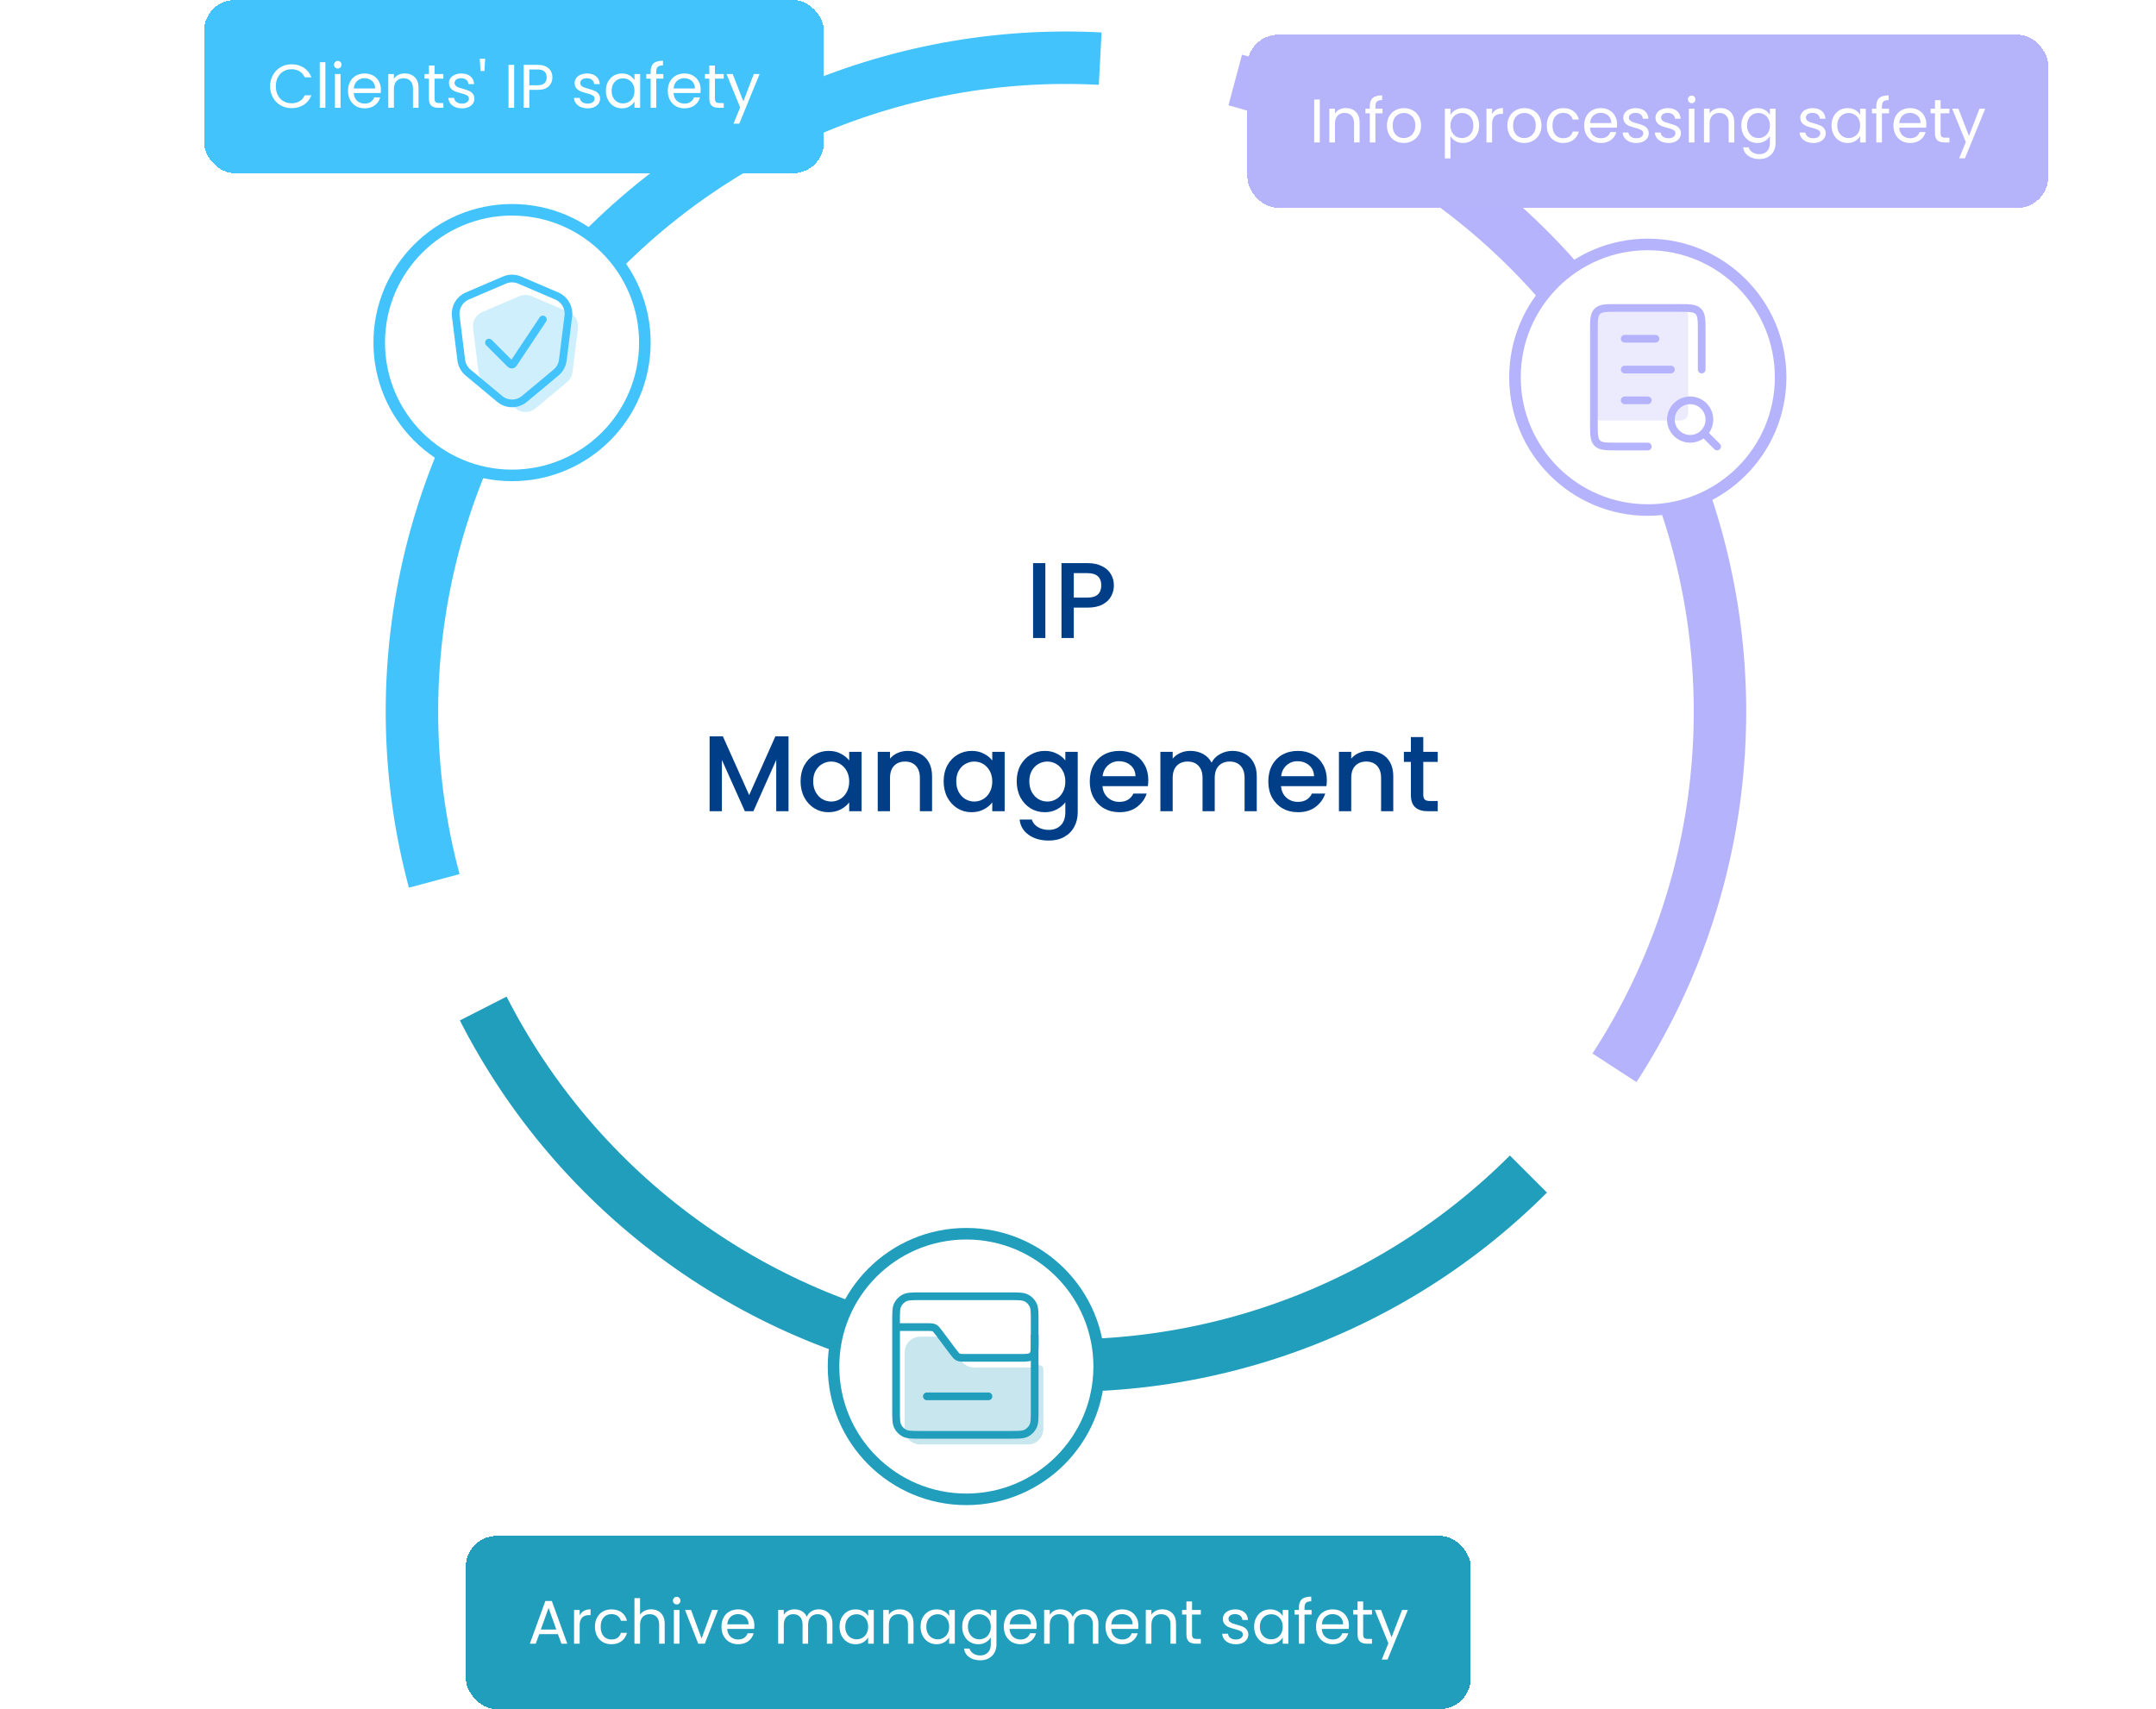 <svg width="560" height="444" viewBox="0 0 560 444" fill="none" xmlns="http://www.w3.org/2000/svg">
<g clip-path="url(#clip0_967_130906)">
<circle cx="277.248" cy="183.246" r="122" stroke="white" stroke-dasharray="79.43 15.89"/>
<g filter="url(#filter0_dd_967_130906)">
<circle cx="277.746" cy="183.746" r="109" fill="white"/>
</g>
<path d="M271.521 146.286V165.746H268.329V146.286H271.521ZM289.319 152.082C289.319 153.071 289.086 154.005 288.619 154.882C288.153 155.759 287.406 156.478 286.379 157.038C285.353 157.579 284.037 157.85 282.431 157.85H278.903V165.746H275.711V146.286H282.431C283.925 146.286 285.185 146.547 286.211 147.07C287.257 147.574 288.031 148.265 288.535 149.142C289.058 150.019 289.319 150.999 289.319 152.082ZM282.431 155.246C283.645 155.246 284.55 154.975 285.147 154.434C285.745 153.874 286.043 153.09 286.043 152.082C286.043 149.954 284.839 148.89 282.431 148.89H278.903V155.246H282.431ZM204.811 191.286V210.746H201.619V197.418L195.683 210.746H193.471L187.507 197.418V210.746H184.315V191.286H187.759L194.591 206.546L201.395 191.286H204.811ZM207.942 202.962C207.942 201.413 208.26 200.041 208.894 198.846C209.548 197.651 210.425 196.727 211.526 196.074C212.646 195.402 213.878 195.066 215.222 195.066C216.436 195.066 217.49 195.309 218.386 195.794C219.301 196.261 220.029 196.849 220.57 197.558V195.318H223.79V210.746H220.57V208.45C220.029 209.178 219.292 209.785 218.358 210.27C217.425 210.755 216.361 210.998 215.166 210.998C213.841 210.998 212.628 210.662 211.526 209.99C210.425 209.299 209.548 208.347 208.894 207.134C208.26 205.902 207.942 204.511 207.942 202.962ZM220.57 203.018C220.57 201.954 220.346 201.03 219.898 200.246C219.469 199.462 218.9 198.865 218.19 198.454C217.481 198.043 216.716 197.838 215.894 197.838C215.073 197.838 214.308 198.043 213.598 198.454C212.889 198.846 212.31 199.434 211.862 200.218C211.433 200.983 211.218 201.898 211.218 202.962C211.218 204.026 211.433 204.959 211.862 205.762C212.31 206.565 212.889 207.181 213.598 207.61C214.326 208.021 215.092 208.226 215.894 208.226C216.716 208.226 217.481 208.021 218.19 207.61C218.9 207.199 219.469 206.602 219.898 205.818C220.346 205.015 220.57 204.082 220.57 203.018ZM235.767 195.066C236.98 195.066 238.063 195.318 239.015 195.822C239.985 196.326 240.741 197.073 241.283 198.062C241.824 199.051 242.095 200.246 242.095 201.646V210.746H238.931V202.122C238.931 200.741 238.585 199.686 237.895 198.958C237.204 198.211 236.261 197.838 235.067 197.838C233.872 197.838 232.92 198.211 232.211 198.958C231.52 199.686 231.175 200.741 231.175 202.122V210.746H227.983V195.318H231.175V197.082C231.697 196.447 232.36 195.953 233.163 195.598C233.984 195.243 234.852 195.066 235.767 195.066ZM245.102 202.962C245.102 201.413 245.42 200.041 246.054 198.846C246.708 197.651 247.585 196.727 248.686 196.074C249.806 195.402 251.038 195.066 252.382 195.066C253.596 195.066 254.65 195.309 255.546 195.794C256.461 196.261 257.189 196.849 257.73 197.558V195.318H260.95V210.746H257.73V208.45C257.189 209.178 256.452 209.785 255.518 210.27C254.585 210.755 253.521 210.998 252.326 210.998C251.001 210.998 249.788 210.662 248.686 209.99C247.585 209.299 246.708 208.347 246.054 207.134C245.42 205.902 245.102 204.511 245.102 202.962ZM257.73 203.018C257.73 201.954 257.506 201.03 257.058 200.246C256.629 199.462 256.06 198.865 255.35 198.454C254.641 198.043 253.876 197.838 253.054 197.838C252.233 197.838 251.468 198.043 250.758 198.454C250.049 198.846 249.47 199.434 249.022 200.218C248.593 200.983 248.378 201.898 248.378 202.962C248.378 204.026 248.593 204.959 249.022 205.762C249.47 206.565 250.049 207.181 250.758 207.61C251.486 208.021 252.252 208.226 253.054 208.226C253.876 208.226 254.641 208.021 255.35 207.61C256.06 207.199 256.629 206.602 257.058 205.818C257.506 205.015 257.73 204.082 257.73 203.018ZM271.359 195.066C272.554 195.066 273.608 195.309 274.523 195.794C275.456 196.261 276.184 196.849 276.707 197.558V195.318H279.927V210.998C279.927 212.417 279.628 213.677 279.031 214.778C278.434 215.898 277.566 216.775 276.427 217.41C275.307 218.045 273.963 218.362 272.395 218.362C270.304 218.362 268.568 217.867 267.187 216.878C265.806 215.907 265.022 214.582 264.835 212.902H267.999C268.242 213.705 268.755 214.349 269.539 214.834C270.342 215.338 271.294 215.59 272.395 215.59C273.683 215.59 274.719 215.198 275.503 214.414C276.306 213.63 276.707 212.491 276.707 210.998V208.422C276.166 209.15 275.428 209.766 274.495 210.27C273.58 210.755 272.535 210.998 271.359 210.998C270.015 210.998 268.783 210.662 267.663 209.99C266.562 209.299 265.684 208.347 265.031 207.134C264.396 205.902 264.079 204.511 264.079 202.962C264.079 201.413 264.396 200.041 265.031 198.846C265.684 197.651 266.562 196.727 267.663 196.074C268.783 195.402 270.015 195.066 271.359 195.066ZM276.707 203.018C276.707 201.954 276.483 201.03 276.035 200.246C275.606 199.462 275.036 198.865 274.327 198.454C273.618 198.043 272.852 197.838 272.031 197.838C271.21 197.838 270.444 198.043 269.735 198.454C269.026 198.846 268.447 199.434 267.999 200.218C267.57 200.983 267.355 201.898 267.355 202.962C267.355 204.026 267.57 204.959 267.999 205.762C268.447 206.565 269.026 207.181 269.735 207.61C270.463 208.021 271.228 208.226 272.031 208.226C272.852 208.226 273.618 208.021 274.327 207.61C275.036 207.199 275.606 206.602 276.035 205.818C276.483 205.015 276.707 204.082 276.707 203.018ZM298.26 202.654C298.26 203.233 298.222 203.755 298.148 204.222H286.36C286.453 205.454 286.91 206.443 287.732 207.19C288.553 207.937 289.561 208.31 290.756 208.31C292.473 208.31 293.686 207.591 294.396 206.154H297.84C297.373 207.573 296.524 208.739 295.292 209.654C294.078 210.55 292.566 210.998 290.756 210.998C289.281 210.998 287.956 210.671 286.78 210.018C285.622 209.346 284.708 208.413 284.036 207.218C283.382 206.005 283.056 204.605 283.056 203.018C283.056 201.431 283.373 200.041 284.008 198.846C284.661 197.633 285.566 196.699 286.724 196.046C287.9 195.393 289.244 195.066 290.756 195.066C292.212 195.066 293.509 195.383 294.648 196.018C295.786 196.653 296.673 197.549 297.308 198.706C297.942 199.845 298.26 201.161 298.26 202.654ZM294.928 201.646C294.909 200.47 294.489 199.527 293.668 198.818C292.846 198.109 291.829 197.754 290.616 197.754C289.514 197.754 288.572 198.109 287.788 198.818C287.004 199.509 286.537 200.451 286.388 201.646H294.928ZM320.077 195.066C321.29 195.066 322.373 195.318 323.325 195.822C324.295 196.326 325.051 197.073 325.593 198.062C326.153 199.051 326.433 200.246 326.433 201.646V210.746H323.269V202.122C323.269 200.741 322.923 199.686 322.233 198.958C321.542 198.211 320.599 197.838 319.405 197.838C318.21 197.838 317.258 198.211 316.549 198.958C315.858 199.686 315.513 200.741 315.513 202.122V210.746H312.349V202.122C312.349 200.741 312.003 199.686 311.313 198.958C310.622 198.211 309.679 197.838 308.485 197.838C307.29 197.838 306.338 198.211 305.629 198.958C304.938 199.686 304.593 200.741 304.593 202.122V210.746H301.401V195.318H304.593V197.082C305.115 196.447 305.778 195.953 306.581 195.598C307.383 195.243 308.242 195.066 309.157 195.066C310.389 195.066 311.49 195.327 312.461 195.85C313.431 196.373 314.178 197.129 314.701 198.118C315.167 197.185 315.895 196.447 316.885 195.906C317.874 195.346 318.938 195.066 320.077 195.066ZM344.635 202.654C344.635 203.233 344.597 203.755 344.523 204.222H332.735C332.828 205.454 333.285 206.443 334.107 207.19C334.928 207.937 335.936 208.31 337.131 208.31C338.848 208.31 340.061 207.591 340.771 206.154H344.215C343.748 207.573 342.899 208.739 341.667 209.654C340.453 210.55 338.941 210.998 337.131 210.998C335.656 210.998 334.331 210.671 333.155 210.018C331.997 209.346 331.083 208.413 330.411 207.218C329.757 206.005 329.431 204.605 329.431 203.018C329.431 201.431 329.748 200.041 330.383 198.846C331.036 197.633 331.941 196.699 333.099 196.046C334.275 195.393 335.619 195.066 337.131 195.066C338.587 195.066 339.884 195.383 341.023 196.018C342.161 196.653 343.048 197.549 343.683 198.706C344.317 199.845 344.635 201.161 344.635 202.654ZM341.303 201.646C341.284 200.47 340.864 199.527 340.043 198.818C339.221 198.109 338.204 197.754 336.991 197.754C335.889 197.754 334.947 198.109 334.163 198.818C333.379 199.509 332.912 200.451 332.763 201.646H341.303ZM355.56 195.066C356.773 195.066 357.856 195.318 358.808 195.822C359.778 196.326 360.534 197.073 361.076 198.062C361.617 199.051 361.888 200.246 361.888 201.646V210.746H358.724V202.122C358.724 200.741 358.378 199.686 357.688 198.958C356.997 198.211 356.054 197.838 354.86 197.838C353.665 197.838 352.713 198.211 352.004 198.958C351.313 199.686 350.968 200.741 350.968 202.122V210.746H347.776V195.318H350.968V197.082C351.49 196.447 352.153 195.953 352.956 195.598C353.777 195.243 354.645 195.066 355.56 195.066ZM369.683 197.922V206.462C369.683 207.041 369.814 207.461 370.075 207.722C370.355 207.965 370.822 208.086 371.475 208.086H373.435V210.746H370.915C369.478 210.746 368.377 210.41 367.611 209.738C366.846 209.066 366.463 207.974 366.463 206.462V197.922H364.643V195.318H366.463V191.482H369.683V195.318H373.435V197.922H369.683Z" fill="#003F88"/>
<path d="M401.81 309.81C382.093 329.526 357.991 344.296 331.472 352.912C304.954 361.529 276.773 363.747 249.233 359.385C221.693 355.023 195.577 344.205 173.019 327.816C150.461 311.427 132.103 289.931 119.444 265.087L131.583 258.902C143.265 281.831 160.208 301.669 181.027 316.794C201.845 331.92 225.948 341.903 251.364 345.929C276.781 349.954 302.789 347.908 327.262 339.956C351.736 332.004 373.98 318.372 392.176 300.176L401.81 309.81Z" fill="#219EBC"/>
<path d="M106.207 230.602C98.991 203.669 98.251 175.411 104.048 148.137C109.845 120.863 122.015 95.349 139.562 73.68C157.11 52.011 179.536 34.802 205.009 23.461C230.481 12.12 258.276 6.968 286.121 8.428L285.408 22.032C259.71 20.686 234.058 25.44 210.55 35.907C187.042 46.373 166.344 62.255 150.15 82.253C133.955 102.252 122.724 125.799 117.374 150.97C112.024 176.14 112.706 202.22 119.367 227.076L106.207 230.602Z" fill="#42C3FB"/>
<path d="M322.603 14.207C349.536 21.424 374.379 34.912 395.1 53.57C415.821 72.227 431.833 95.524 441.825 121.555C451.817 147.586 455.507 175.612 452.593 203.342C449.678 231.073 440.242 257.719 425.056 281.104L413.63 273.684C427.645 252.103 436.354 227.51 439.044 201.918C441.733 176.326 438.328 150.461 429.106 126.437C419.884 102.413 405.108 80.913 385.984 63.694C366.861 46.475 343.934 34.027 319.077 27.366L322.603 14.207Z" fill="#B5B3FB"/>
<circle cx="251" cy="355" r="34.5" fill="white" stroke="#219EBC" stroke-width="3"/>
<circle cx="133" cy="89" r="34.5" fill="white" stroke="#42C3FB" stroke-width="3"/>
<circle cx="428" cy="98" r="34.5" fill="white" stroke="#B5B3FB" stroke-width="3"/>
<path opacity="0.25" d="M242.996 347.246H238.996C236.787 347.246 234.996 349.037 234.996 351.246V371.246C234.996 373.455 236.787 375.246 238.996 375.246H266.996C269.205 375.246 270.996 373.455 270.996 371.246V355.66C270.996 354.769 269.919 354.323 269.289 354.953C269.101 355.141 268.847 355.246 268.582 355.246H252.996C251.737 355.246 250.552 354.653 249.796 353.646L246.196 348.846C245.441 347.839 244.255 347.246 242.996 347.246Z" fill="#219EBC"/>
<path d="M232.746 343.146C232.746 340.906 232.746 339.786 233.182 338.93C233.566 338.177 234.177 337.566 234.93 337.182C235.786 336.746 236.906 336.746 239.146 336.746H262.346C264.586 336.746 265.706 336.746 266.562 337.182C267.315 337.566 267.927 338.177 268.31 338.93C268.746 339.786 268.746 340.906 268.746 343.146V366.346C268.746 368.586 268.746 369.706 268.31 370.562C267.927 371.315 267.315 371.927 266.562 372.31C265.706 372.746 264.586 372.746 262.346 372.746H239.146C236.906 372.746 235.786 372.746 234.93 372.31C234.177 371.927 233.566 371.315 233.182 370.562C232.746 369.706 232.746 368.586 232.746 366.346V343.146Z" stroke="#219EBC" stroke-width="2"/>
<path d="M232.746 344.746H240.746C241.728 344.746 242.218 344.746 242.641 344.957C243.063 345.168 243.357 345.561 243.946 346.346L247.546 351.146C248.135 351.931 248.429 352.324 248.852 352.535C249.274 352.746 249.765 352.746 250.746 352.746H264.746C266.632 352.746 267.575 352.746 268.16 352.16C268.746 351.575 268.746 350.632 268.746 348.746V346.746" stroke="#219EBC" stroke-width="2"/>
<path d="M240.746 362.746H256.746" stroke="#219EBC" stroke-width="2" stroke-linecap="round"/>
<g filter="url(#filter1_dd_967_130906)">
<rect x="121" y="399" width="261" height="45" rx="8" fill="#219EBC" shape-rendering="crispEdges"/>
<path d="M144.918 424.52H140.054L139.158 427H137.622L141.654 415.912H143.334L147.35 427H145.814L144.918 424.52ZM144.502 423.336L142.486 417.704L140.47 423.336H144.502ZM150.563 419.656C150.819 419.155 151.182 418.765 151.651 418.488C152.131 418.211 152.712 418.072 153.395 418.072V419.576H153.011C151.379 419.576 150.563 420.461 150.563 422.232V427H149.107V418.232H150.563V419.656ZM154.532 422.6C154.532 421.693 154.713 420.904 155.076 420.232C155.438 419.549 155.94 419.021 156.58 418.648C157.23 418.275 157.972 418.088 158.804 418.088C159.881 418.088 160.766 418.349 161.46 418.872C162.164 419.395 162.628 420.12 162.852 421.048H161.284C161.134 420.515 160.841 420.093 160.404 419.784C159.977 419.475 159.444 419.32 158.804 419.32C157.972 419.32 157.3 419.608 156.788 420.184C156.276 420.749 156.02 421.555 156.02 422.6C156.02 423.656 156.276 424.472 156.788 425.048C157.3 425.624 157.972 425.912 158.804 425.912C159.444 425.912 159.977 425.763 160.404 425.464C160.83 425.165 161.124 424.739 161.284 424.184H162.852C162.617 425.08 162.148 425.8 161.444 426.344C160.74 426.877 159.86 427.144 158.804 427.144C157.972 427.144 157.23 426.957 156.58 426.584C155.94 426.211 155.438 425.683 155.076 425C154.713 424.317 154.532 423.517 154.532 422.6ZM169.147 418.072C169.808 418.072 170.405 418.216 170.939 418.504C171.472 418.781 171.888 419.203 172.187 419.768C172.496 420.333 172.651 421.021 172.651 421.832V427H171.211V422.04C171.211 421.165 170.992 420.499 170.555 420.04C170.117 419.571 169.52 419.336 168.763 419.336C167.995 419.336 167.381 419.576 166.923 420.056C166.475 420.536 166.251 421.235 166.251 422.152V427H164.795V415.16H166.251V419.48C166.539 419.032 166.933 418.685 167.435 418.44C167.947 418.195 168.517 418.072 169.147 418.072ZM175.781 416.808C175.504 416.808 175.269 416.712 175.077 416.52C174.885 416.328 174.789 416.093 174.789 415.816C174.789 415.539 174.885 415.304 175.077 415.112C175.269 414.92 175.504 414.824 175.781 414.824C176.048 414.824 176.272 414.92 176.453 415.112C176.645 415.304 176.741 415.539 176.741 415.816C176.741 416.093 176.645 416.328 176.453 416.52C176.272 416.712 176.048 416.808 175.781 416.808ZM176.485 418.232V427H175.029V418.232H176.485ZM182.23 425.656L184.95 418.232H186.502L183.062 427H181.366L177.926 418.232H179.494L182.23 425.656ZM195.935 422.28C195.935 422.557 195.919 422.851 195.887 423.16H188.879C188.932 424.024 189.226 424.701 189.759 425.192C190.303 425.672 190.959 425.912 191.727 425.912C192.356 425.912 192.879 425.768 193.295 425.48C193.722 425.181 194.02 424.787 194.191 424.296H195.759C195.524 425.139 195.055 425.827 194.351 426.36C193.647 426.883 192.772 427.144 191.727 427.144C190.895 427.144 190.148 426.957 189.487 426.584C188.836 426.211 188.324 425.683 187.951 425C187.578 424.307 187.391 423.507 187.391 422.6C187.391 421.693 187.572 420.899 187.935 420.216C188.298 419.533 188.804 419.011 189.455 418.648C190.116 418.275 190.874 418.088 191.727 418.088C192.559 418.088 193.295 418.269 193.935 418.632C194.575 418.995 195.066 419.496 195.407 420.136C195.759 420.765 195.935 421.48 195.935 422.28ZM194.431 421.976C194.431 421.421 194.308 420.947 194.063 420.552C193.818 420.147 193.482 419.843 193.055 419.64C192.639 419.427 192.175 419.32 191.663 419.32C190.927 419.32 190.298 419.555 189.775 420.024C189.263 420.493 188.97 421.144 188.895 421.976H194.431ZM212.667 418.072C213.349 418.072 213.957 418.216 214.491 418.504C215.024 418.781 215.445 419.203 215.755 419.768C216.064 420.333 216.219 421.021 216.219 421.832V427H214.779V422.04C214.779 421.165 214.56 420.499 214.123 420.04C213.696 419.571 213.115 419.336 212.379 419.336C211.621 419.336 211.019 419.581 210.571 420.072C210.123 420.552 209.899 421.251 209.899 422.168V427H208.459V422.04C208.459 421.165 208.24 420.499 207.803 420.04C207.376 419.571 206.795 419.336 206.059 419.336C205.301 419.336 204.699 419.581 204.251 420.072C203.803 420.552 203.579 421.251 203.579 422.168V427H202.123V418.232H203.579V419.496C203.867 419.037 204.251 418.685 204.731 418.44C205.221 418.195 205.76 418.072 206.347 418.072C207.083 418.072 207.733 418.237 208.299 418.568C208.864 418.899 209.285 419.384 209.563 420.024C209.808 419.405 210.213 418.925 210.779 418.584C211.344 418.243 211.973 418.072 212.667 418.072ZM218.063 422.584C218.063 421.688 218.244 420.904 218.607 420.232C218.97 419.549 219.466 419.021 220.095 418.648C220.735 418.275 221.444 418.088 222.223 418.088C222.991 418.088 223.658 418.253 224.223 418.584C224.788 418.915 225.21 419.331 225.487 419.832V418.232H226.959V427H225.487V425.368C225.199 425.88 224.767 426.307 224.191 426.648C223.626 426.979 222.964 427.144 222.207 427.144C221.428 427.144 220.724 426.952 220.095 426.568C219.466 426.184 218.97 425.645 218.607 424.952C218.244 424.259 218.063 423.469 218.063 422.584ZM225.487 422.6C225.487 421.939 225.354 421.363 225.087 420.872C224.82 420.381 224.458 420.008 223.999 419.752C223.551 419.485 223.055 419.352 222.511 419.352C221.967 419.352 221.471 419.48 221.023 419.736C220.575 419.992 220.218 420.365 219.951 420.856C219.684 421.347 219.551 421.923 219.551 422.584C219.551 423.256 219.684 423.843 219.951 424.344C220.218 424.835 220.575 425.213 221.023 425.48C221.471 425.736 221.967 425.864 222.511 425.864C223.055 425.864 223.551 425.736 223.999 425.48C224.458 425.213 224.82 424.835 225.087 424.344C225.354 423.843 225.487 423.261 225.487 422.6ZM233.692 418.072C234.758 418.072 235.622 418.397 236.284 419.048C236.945 419.688 237.276 420.616 237.276 421.832V427H235.836V422.04C235.836 421.165 235.617 420.499 235.18 420.04C234.742 419.571 234.145 419.336 233.388 419.336C232.62 419.336 232.006 419.576 231.548 420.056C231.1 420.536 230.876 421.235 230.876 422.152V427H229.42V418.232H230.876V419.48C231.164 419.032 231.553 418.685 232.044 418.44C232.545 418.195 233.094 418.072 233.692 418.072ZM239.11 422.584C239.11 421.688 239.291 420.904 239.654 420.232C240.017 419.549 240.513 419.021 241.142 418.648C241.782 418.275 242.491 418.088 243.27 418.088C244.038 418.088 244.705 418.253 245.27 418.584C245.835 418.915 246.257 419.331 246.534 419.832V418.232H248.006V427H246.534V425.368C246.246 425.88 245.814 426.307 245.238 426.648C244.673 426.979 244.011 427.144 243.254 427.144C242.475 427.144 241.771 426.952 241.142 426.568C240.513 426.184 240.017 425.645 239.654 424.952C239.291 424.259 239.11 423.469 239.11 422.584ZM246.534 422.6C246.534 421.939 246.401 421.363 246.134 420.872C245.867 420.381 245.505 420.008 245.046 419.752C244.598 419.485 244.102 419.352 243.558 419.352C243.014 419.352 242.518 419.48 242.07 419.736C241.622 419.992 241.265 420.365 240.998 420.856C240.731 421.347 240.598 421.923 240.598 422.584C240.598 423.256 240.731 423.843 240.998 424.344C241.265 424.835 241.622 425.213 242.07 425.48C242.518 425.736 243.014 425.864 243.558 425.864C244.102 425.864 244.598 425.736 245.046 425.48C245.505 425.213 245.867 424.835 246.134 424.344C246.401 423.843 246.534 423.261 246.534 422.6ZM254.082 418.088C254.84 418.088 255.501 418.253 256.066 418.584C256.642 418.915 257.069 419.331 257.346 419.832V418.232H258.818V427.192C258.818 427.992 258.648 428.701 258.306 429.32C257.965 429.949 257.474 430.44 256.834 430.792C256.205 431.144 255.469 431.32 254.626 431.32C253.474 431.32 252.514 431.048 251.746 430.504C250.978 429.96 250.525 429.219 250.386 428.28H251.826C251.986 428.813 252.317 429.24 252.818 429.56C253.32 429.891 253.922 430.056 254.626 430.056C255.426 430.056 256.077 429.805 256.578 429.304C257.09 428.803 257.346 428.099 257.346 427.192V425.352C257.058 425.864 256.632 426.291 256.066 426.632C255.501 426.973 254.84 427.144 254.082 427.144C253.304 427.144 252.594 426.952 251.954 426.568C251.325 426.184 250.829 425.645 250.466 424.952C250.104 424.259 249.922 423.469 249.922 422.584C249.922 421.688 250.104 420.904 250.466 420.232C250.829 419.549 251.325 419.021 251.954 418.648C252.594 418.275 253.304 418.088 254.082 418.088ZM257.346 422.6C257.346 421.939 257.213 421.363 256.946 420.872C256.68 420.381 256.317 420.008 255.858 419.752C255.41 419.485 254.914 419.352 254.37 419.352C253.826 419.352 253.33 419.48 252.882 419.736C252.434 419.992 252.077 420.365 251.81 420.856C251.544 421.347 251.41 421.923 251.41 422.584C251.41 423.256 251.544 423.843 251.81 424.344C252.077 424.835 252.434 425.213 252.882 425.48C253.33 425.736 253.826 425.864 254.37 425.864C254.914 425.864 255.41 425.736 255.858 425.48C256.317 425.213 256.68 424.835 256.946 424.344C257.213 423.843 257.346 423.261 257.346 422.6ZM269.279 422.28C269.279 422.557 269.263 422.851 269.231 423.16H262.223C262.276 424.024 262.57 424.701 263.103 425.192C263.647 425.672 264.303 425.912 265.071 425.912C265.7 425.912 266.223 425.768 266.639 425.48C267.066 425.181 267.364 424.787 267.535 424.296H269.103C268.868 425.139 268.399 425.827 267.695 426.36C266.991 426.883 266.116 427.144 265.071 427.144C264.239 427.144 263.492 426.957 262.831 426.584C262.18 426.211 261.668 425.683 261.295 425C260.922 424.307 260.735 423.507 260.735 422.6C260.735 421.693 260.916 420.899 261.279 420.216C261.642 419.533 262.148 419.011 262.799 418.648C263.46 418.275 264.218 418.088 265.071 418.088C265.903 418.088 266.639 418.269 267.279 418.632C267.919 418.995 268.41 419.496 268.751 420.136C269.103 420.765 269.279 421.48 269.279 422.28ZM267.775 421.976C267.775 421.421 267.652 420.947 267.407 420.552C267.162 420.147 266.826 419.843 266.399 419.64C265.983 419.427 265.519 419.32 265.007 419.32C264.271 419.32 263.642 419.555 263.119 420.024C262.607 420.493 262.314 421.144 262.239 421.976H267.775ZM281.745 418.072C282.427 418.072 283.035 418.216 283.569 418.504C284.102 418.781 284.523 419.203 284.833 419.768C285.142 420.333 285.297 421.021 285.297 421.832V427H283.857V422.04C283.857 421.165 283.638 420.499 283.201 420.04C282.774 419.571 282.193 419.336 281.457 419.336C280.699 419.336 280.097 419.581 279.649 420.072C279.201 420.552 278.977 421.251 278.977 422.168V427H277.537V422.04C277.537 421.165 277.318 420.499 276.881 420.04C276.454 419.571 275.873 419.336 275.137 419.336C274.379 419.336 273.777 419.581 273.329 420.072C272.881 420.552 272.657 421.251 272.657 422.168V427H271.201V418.232H272.657V419.496C272.945 419.037 273.329 418.685 273.809 418.44C274.299 418.195 274.838 418.072 275.425 418.072C276.161 418.072 276.811 418.237 277.377 418.568C277.942 418.899 278.363 419.384 278.641 420.024C278.886 419.405 279.291 418.925 279.857 418.584C280.422 418.243 281.051 418.072 281.745 418.072ZM295.685 422.28C295.685 422.557 295.669 422.851 295.637 423.16H288.629C288.682 424.024 288.976 424.701 289.509 425.192C290.053 425.672 290.709 425.912 291.477 425.912C292.106 425.912 292.629 425.768 293.045 425.48C293.472 425.181 293.77 424.787 293.941 424.296H295.509C295.274 425.139 294.805 425.827 294.101 426.36C293.397 426.883 292.522 427.144 291.477 427.144C290.645 427.144 289.898 426.957 289.237 426.584C288.586 426.211 288.074 425.683 287.701 425C287.328 424.307 287.141 423.507 287.141 422.6C287.141 421.693 287.322 420.899 287.685 420.216C288.048 419.533 288.554 419.011 289.205 418.648C289.866 418.275 290.624 418.088 291.477 418.088C292.309 418.088 293.045 418.269 293.685 418.632C294.325 418.995 294.816 419.496 295.157 420.136C295.509 420.765 295.685 421.48 295.685 422.28ZM294.181 421.976C294.181 421.421 294.058 420.947 293.813 420.552C293.568 420.147 293.232 419.843 292.805 419.64C292.389 419.427 291.925 419.32 291.413 419.32C290.677 419.32 290.048 419.555 289.525 420.024C289.013 420.493 288.72 421.144 288.645 421.976H294.181ZM301.879 418.072C302.946 418.072 303.81 418.397 304.471 419.048C305.132 419.688 305.463 420.616 305.463 421.832V427H304.023V422.04C304.023 421.165 303.804 420.499 303.367 420.04C302.93 419.571 302.332 419.336 301.575 419.336C300.807 419.336 300.194 419.576 299.735 420.056C299.287 420.536 299.063 421.235 299.063 422.152V427H297.607V418.232H299.063V419.48C299.351 419.032 299.74 418.685 300.231 418.44C300.732 418.195 301.282 418.072 301.879 418.072ZM309.617 419.432V424.6C309.617 425.027 309.708 425.331 309.889 425.512C310.071 425.683 310.385 425.768 310.833 425.768H311.905V427H310.593C309.783 427 309.175 426.813 308.769 426.44C308.364 426.067 308.161 425.453 308.161 424.6V419.432H307.025V418.232H308.161V416.024H309.617V418.232H311.905V419.432H309.617ZM321.039 427.144C320.367 427.144 319.764 427.032 319.231 426.808C318.698 426.573 318.276 426.253 317.967 425.848C317.658 425.432 317.487 424.957 317.455 424.424H318.959C319.002 424.861 319.204 425.219 319.567 425.496C319.94 425.773 320.426 425.912 321.023 425.912C321.578 425.912 322.015 425.789 322.335 425.544C322.655 425.299 322.815 424.989 322.815 424.616C322.815 424.232 322.644 423.949 322.303 423.768C321.962 423.576 321.434 423.389 320.719 423.208C320.068 423.037 319.535 422.867 319.119 422.696C318.714 422.515 318.362 422.253 318.063 421.912C317.775 421.56 317.631 421.101 317.631 420.536C317.631 420.088 317.764 419.677 318.031 419.304C318.298 418.931 318.676 418.637 319.167 418.424C319.658 418.2 320.218 418.088 320.847 418.088C321.818 418.088 322.602 418.333 323.199 418.824C323.796 419.315 324.116 419.987 324.159 420.84H322.703C322.671 420.381 322.484 420.013 322.143 419.736C321.812 419.459 321.364 419.32 320.799 419.32C320.276 419.32 319.86 419.432 319.551 419.656C319.242 419.88 319.087 420.173 319.087 420.536C319.087 420.824 319.178 421.064 319.359 421.256C319.551 421.437 319.786 421.587 320.063 421.704C320.351 421.811 320.746 421.933 321.247 422.072C321.876 422.243 322.388 422.413 322.783 422.584C323.178 422.744 323.514 422.989 323.791 423.32C324.079 423.651 324.228 424.083 324.239 424.616C324.239 425.096 324.106 425.528 323.839 425.912C323.572 426.296 323.194 426.6 322.703 426.824C322.223 427.037 321.668 427.144 321.039 427.144ZM325.751 422.584C325.751 421.688 325.932 420.904 326.295 420.232C326.657 419.549 327.153 419.021 327.783 418.648C328.423 418.275 329.132 418.088 329.911 418.088C330.679 418.088 331.345 418.253 331.911 418.584C332.476 418.915 332.897 419.331 333.175 419.832V418.232H334.647V427H333.175V425.368C332.887 425.88 332.455 426.307 331.879 426.648C331.313 426.979 330.652 427.144 329.895 427.144C329.116 427.144 328.412 426.952 327.783 426.568C327.153 426.184 326.657 425.645 326.295 424.952C325.932 424.259 325.751 423.469 325.751 422.584ZM333.175 422.6C333.175 421.939 333.041 421.363 332.775 420.872C332.508 420.381 332.145 420.008 331.687 419.752C331.239 419.485 330.743 419.352 330.199 419.352C329.655 419.352 329.159 419.48 328.711 419.736C328.263 419.992 327.905 420.365 327.639 420.856C327.372 421.347 327.239 421.923 327.239 422.584C327.239 423.256 327.372 423.843 327.639 424.344C327.905 424.835 328.263 425.213 328.711 425.48C329.159 425.736 329.655 425.864 330.199 425.864C330.743 425.864 331.239 425.736 331.687 425.48C332.145 425.213 332.508 424.835 332.775 424.344C333.041 423.843 333.175 423.261 333.175 422.6ZM340.675 419.432H338.835V427H337.379V419.432H336.243V418.232H337.379V417.608C337.379 416.627 337.63 415.912 338.131 415.464C338.643 415.005 339.459 414.776 340.579 414.776V415.992C339.939 415.992 339.486 416.12 339.219 416.376C338.963 416.621 338.835 417.032 338.835 417.608V418.232H340.675V419.432ZM350.373 422.28C350.373 422.557 350.357 422.851 350.325 423.16H343.317C343.37 424.024 343.663 424.701 344.197 425.192C344.741 425.672 345.397 425.912 346.165 425.912C346.794 425.912 347.317 425.768 347.733 425.48C348.159 425.181 348.458 424.787 348.629 424.296H350.197C349.962 425.139 349.493 425.827 348.789 426.36C348.085 426.883 347.21 427.144 346.165 427.144C345.333 427.144 344.586 426.957 343.925 426.584C343.274 426.211 342.762 425.683 342.389 425C342.015 424.307 341.829 423.507 341.829 422.6C341.829 421.693 342.01 420.899 342.373 420.216C342.735 419.533 343.242 419.011 343.893 418.648C344.554 418.275 345.311 418.088 346.165 418.088C346.997 418.088 347.733 418.269 348.373 418.632C349.013 418.995 349.503 419.496 349.845 420.136C350.197 420.765 350.373 421.48 350.373 422.28ZM348.869 421.976C348.869 421.421 348.746 420.947 348.501 420.552C348.255 420.147 347.919 419.843 347.493 419.64C347.077 419.427 346.613 419.32 346.101 419.32C345.365 419.32 344.735 419.555 344.213 420.024C343.701 420.493 343.407 421.144 343.333 421.976H348.869ZM354.071 419.432V424.6C354.071 425.027 354.161 425.331 354.343 425.512C354.524 425.683 354.839 425.768 355.286 425.768H356.359V427H355.047C354.236 427 353.628 426.813 353.223 426.44C352.817 426.067 352.615 425.453 352.615 424.6V419.432H351.479V418.232H352.615V416.024H354.071V418.232H356.359V419.432H354.071ZM365.675 418.232L360.395 431.128H358.891L360.619 426.904L357.083 418.232H358.699L361.451 425.336L364.171 418.232H365.675Z" fill="white"/>
</g>
<g filter="url(#filter2_dd_967_130906)">
<rect x="53" width="161" height="45" rx="8" fill="#42C3FB" shape-rendering="crispEdges"/>
<path d="M70.157 22.416C70.157 21.328 70.402 20.352 70.893 19.488C71.383 18.613 72.05 17.931 72.893 17.44C73.746 16.949 74.69 16.704 75.725 16.704C76.941 16.704 78.002 16.997 78.909 17.584C79.815 18.171 80.477 19.003 80.893 20.08H79.149C78.839 19.408 78.391 18.891 77.805 18.528C77.229 18.165 76.535 17.984 75.725 17.984C74.946 17.984 74.247 18.165 73.629 18.528C73.01 18.891 72.525 19.408 72.173 20.08C71.821 20.741 71.645 21.52 71.645 22.416C71.645 23.301 71.821 24.08 72.173 24.752C72.525 25.413 73.01 25.925 73.629 26.288C74.247 26.651 74.946 26.832 75.725 26.832C76.535 26.832 77.229 26.656 77.805 26.304C78.391 25.941 78.839 25.424 79.149 24.752H80.893C80.477 25.819 79.815 26.645 78.909 27.232C78.002 27.808 76.941 28.096 75.725 28.096C74.69 28.096 73.746 27.856 72.893 27.376C72.05 26.885 71.383 26.208 70.893 25.344C70.402 24.48 70.157 23.504 70.157 22.416ZM84.516 16.16V28H83.06V16.16H84.516ZM87.75 17.808C87.472 17.808 87.238 17.712 87.046 17.52C86.854 17.328 86.758 17.093 86.758 16.816C86.758 16.539 86.854 16.304 87.046 16.112C87.238 15.92 87.472 15.824 87.75 15.824C88.016 15.824 88.24 15.92 88.422 16.112C88.614 16.304 88.71 16.539 88.71 16.816C88.71 17.093 88.614 17.328 88.422 17.52C88.24 17.712 88.016 17.808 87.75 17.808ZM88.454 19.232V28H86.998V19.232H88.454ZM98.935 23.28C98.935 23.557 98.919 23.851 98.887 24.16H91.879C91.933 25.024 92.226 25.701 92.759 26.192C93.303 26.672 93.959 26.912 94.727 26.912C95.356 26.912 95.879 26.768 96.295 26.48C96.722 26.181 97.02 25.787 97.191 25.296H98.759C98.525 26.139 98.055 26.827 97.351 27.36C96.647 27.883 95.772 28.144 94.727 28.144C93.895 28.144 93.148 27.957 92.487 27.584C91.837 27.211 91.325 26.683 90.951 26C90.578 25.307 90.391 24.507 90.391 23.6C90.391 22.693 90.573 21.899 90.935 21.216C91.298 20.533 91.805 20.011 92.455 19.648C93.117 19.275 93.874 19.088 94.727 19.088C95.559 19.088 96.295 19.269 96.935 19.632C97.575 19.995 98.066 20.496 98.407 21.136C98.759 21.765 98.935 22.48 98.935 23.28ZM97.431 22.976C97.431 22.421 97.308 21.947 97.063 21.552C96.818 21.147 96.482 20.843 96.055 20.64C95.639 20.427 95.175 20.32 94.663 20.32C93.927 20.32 93.298 20.555 92.775 21.024C92.263 21.493 91.97 22.144 91.895 22.976H97.431ZM105.129 19.072C106.196 19.072 107.06 19.397 107.721 20.048C108.382 20.688 108.713 21.616 108.713 22.832V28H107.273V23.04C107.273 22.165 107.054 21.499 106.617 21.04C106.18 20.571 105.582 20.336 104.825 20.336C104.057 20.336 103.444 20.576 102.985 21.056C102.537 21.536 102.313 22.235 102.313 23.152V28H100.857V19.232H102.313V20.48C102.601 20.032 102.99 19.685 103.481 19.44C103.982 19.195 104.532 19.072 105.129 19.072ZM112.867 20.432V25.6C112.867 26.027 112.958 26.331 113.139 26.512C113.321 26.683 113.635 26.768 114.083 26.768H115.155V28H113.843C113.033 28 112.425 27.813 112.019 27.44C111.614 27.067 111.411 26.453 111.411 25.6V20.432H110.275V19.232H111.411V17.024H112.867V19.232H115.155V20.432H112.867ZM120.024 28.144C119.352 28.144 118.749 28.032 118.216 27.808C117.682 27.573 117.261 27.253 116.952 26.848C116.642 26.432 116.472 25.957 116.44 25.424H117.944C117.986 25.861 118.189 26.219 118.552 26.496C118.925 26.773 119.41 26.912 120.008 26.912C120.562 26.912 121 26.789 121.32 26.544C121.64 26.299 121.8 25.989 121.8 25.616C121.8 25.232 121.629 24.949 121.288 24.768C120.946 24.576 120.418 24.389 119.704 24.208C119.053 24.037 118.52 23.867 118.104 23.696C117.698 23.515 117.346 23.253 117.048 22.912C116.76 22.56 116.616 22.101 116.616 21.536C116.616 21.088 116.749 20.677 117.016 20.304C117.282 19.931 117.661 19.637 118.152 19.424C118.642 19.2 119.202 19.088 119.832 19.088C120.802 19.088 121.586 19.333 122.184 19.824C122.781 20.315 123.101 20.987 123.144 21.84H121.688C121.656 21.381 121.469 21.013 121.128 20.736C120.797 20.459 120.349 20.32 119.784 20.32C119.261 20.32 118.845 20.432 118.536 20.656C118.226 20.88 118.072 21.173 118.072 21.536C118.072 21.824 118.162 22.064 118.344 22.256C118.536 22.437 118.77 22.587 119.048 22.704C119.336 22.811 119.73 22.933 120.232 23.072C120.861 23.243 121.373 23.413 121.768 23.584C122.162 23.744 122.498 23.989 122.776 24.32C123.064 24.651 123.213 25.083 123.224 25.616C123.224 26.096 123.09 26.528 122.824 26.912C122.557 27.296 122.178 27.6 121.688 27.824C121.208 28.037 120.653 28.144 120.024 28.144ZM126.015 15.264L125.823 18.448H124.815L124.607 15.264H126.015ZM133.547 16.848V28H132.091V16.848H133.547ZM143.485 20.112C143.485 21.04 143.165 21.813 142.525 22.432C141.896 23.04 140.93 23.344 139.629 23.344H137.485V28H136.029V16.848H139.629C140.888 16.848 141.842 17.152 142.493 17.76C143.154 18.368 143.485 19.152 143.485 20.112ZM139.629 22.144C140.44 22.144 141.037 21.968 141.421 21.616C141.805 21.264 141.997 20.763 141.997 20.112C141.997 18.736 141.208 18.048 139.629 18.048H137.485V22.144H139.629ZM152.664 28.144C151.992 28.144 151.389 28.032 150.856 27.808C150.323 27.573 149.901 27.253 149.592 26.848C149.283 26.432 149.112 25.957 149.08 25.424H150.584C150.627 25.861 150.829 26.219 151.192 26.496C151.565 26.773 152.051 26.912 152.648 26.912C153.203 26.912 153.64 26.789 153.96 26.544C154.28 26.299 154.44 25.989 154.44 25.616C154.44 25.232 154.269 24.949 153.928 24.768C153.587 24.576 153.059 24.389 152.344 24.208C151.693 24.037 151.16 23.867 150.744 23.696C150.339 23.515 149.987 23.253 149.688 22.912C149.4 22.56 149.256 22.101 149.256 21.536C149.256 21.088 149.389 20.677 149.656 20.304C149.923 19.931 150.301 19.637 150.792 19.424C151.283 19.2 151.843 19.088 152.472 19.088C153.443 19.088 154.227 19.333 154.824 19.824C155.421 20.315 155.741 20.987 155.784 21.84H154.328C154.296 21.381 154.109 21.013 153.768 20.736C153.437 20.459 152.989 20.32 152.424 20.32C151.901 20.32 151.485 20.432 151.176 20.656C150.867 20.88 150.712 21.173 150.712 21.536C150.712 21.824 150.803 22.064 150.984 22.256C151.176 22.437 151.411 22.587 151.688 22.704C151.976 22.811 152.371 22.933 152.872 23.072C153.501 23.243 154.013 23.413 154.408 23.584C154.803 23.744 155.139 23.989 155.416 24.32C155.704 24.651 155.853 25.083 155.864 25.616C155.864 26.096 155.731 26.528 155.464 26.912C155.197 27.296 154.819 27.6 154.328 27.824C153.848 28.037 153.293 28.144 152.664 28.144ZM157.376 23.584C157.376 22.688 157.557 21.904 157.92 21.232C158.282 20.549 158.778 20.021 159.408 19.648C160.048 19.275 160.757 19.088 161.536 19.088C162.304 19.088 162.97 19.253 163.536 19.584C164.101 19.915 164.522 20.331 164.8 20.832V19.232H166.272V28H164.8V26.368C164.512 26.88 164.08 27.307 163.504 27.648C162.938 27.979 162.277 28.144 161.52 28.144C160.741 28.144 160.037 27.952 159.408 27.568C158.778 27.184 158.282 26.645 157.92 25.952C157.557 25.259 157.376 24.469 157.376 23.584ZM164.8 23.6C164.8 22.939 164.666 22.363 164.4 21.872C164.133 21.381 163.77 21.008 163.312 20.752C162.864 20.485 162.368 20.352 161.824 20.352C161.28 20.352 160.784 20.48 160.336 20.736C159.888 20.992 159.53 21.365 159.264 21.856C158.997 22.347 158.864 22.923 158.864 23.584C158.864 24.256 158.997 24.843 159.264 25.344C159.53 25.835 159.888 26.213 160.336 26.48C160.784 26.736 161.28 26.864 161.824 26.864C162.368 26.864 162.864 26.736 163.312 26.48C163.77 26.213 164.133 25.835 164.4 25.344C164.666 24.843 164.8 24.261 164.8 23.6ZM172.3 20.432H170.46V28H169.004V20.432H167.868V19.232H169.004V18.608C169.004 17.627 169.255 16.912 169.756 16.464C170.268 16.005 171.084 15.776 172.204 15.776V16.992C171.564 16.992 171.111 17.12 170.844 17.376C170.588 17.621 170.46 18.032 170.46 18.608V19.232H172.3V20.432ZM181.998 23.28C181.998 23.557 181.982 23.851 181.95 24.16H174.942C174.995 25.024 175.288 25.701 175.822 26.192C176.366 26.672 177.022 26.912 177.79 26.912C178.419 26.912 178.942 26.768 179.358 26.48C179.784 26.181 180.083 25.787 180.254 25.296H181.822C181.587 26.139 181.118 26.827 180.414 27.36C179.71 27.883 178.835 28.144 177.79 28.144C176.958 28.144 176.211 27.957 175.55 27.584C174.899 27.211 174.387 26.683 174.014 26C173.64 25.307 173.454 24.507 173.454 23.6C173.454 22.693 173.635 21.899 173.998 21.216C174.36 20.533 174.867 20.011 175.518 19.648C176.179 19.275 176.936 19.088 177.79 19.088C178.622 19.088 179.358 19.269 179.998 19.632C180.638 19.995 181.128 20.496 181.47 21.136C181.822 21.765 181.998 22.48 181.998 23.28ZM180.494 22.976C180.494 22.421 180.371 21.947 180.126 21.552C179.88 21.147 179.544 20.843 179.118 20.64C178.702 20.427 178.238 20.32 177.726 20.32C176.99 20.32 176.36 20.555 175.838 21.024C175.326 21.493 175.032 22.144 174.958 22.976H180.494ZM185.696 20.432V25.6C185.696 26.027 185.786 26.331 185.968 26.512C186.149 26.683 186.464 26.768 186.911 26.768H187.984V28H186.672C185.861 28 185.253 27.813 184.848 27.44C184.442 27.067 184.24 26.453 184.24 25.6V20.432H183.104V19.232H184.24V17.024H185.696V19.232H187.984V20.432H185.696ZM197.3 19.232L192.02 32.128H190.516L192.244 27.904L188.708 19.232H190.324L193.076 26.336L195.796 19.232H197.3Z" fill="white"/>
</g>
<path opacity="0.25" d="M138.076 76.925L147.733 81.064C149.372 81.766 150.348 83.468 150.127 85.237L148.696 96.684C148.57 97.69 148.067 98.611 147.287 99.26L139.061 106.116C137.577 107.352 135.423 107.352 133.939 106.116L125.713 99.26C124.933 98.611 124.43 97.69 124.304 96.684L122.873 85.237C122.652 83.468 123.628 81.766 125.267 81.064L134.924 76.925C135.931 76.494 137.069 76.494 138.076 76.925Z" fill="#42C3FB"/>
<path d="M144.627 76.895L134.97 72.756C133.712 72.217 132.288 72.217 131.03 72.756L121.373 76.895C119.325 77.773 118.105 79.9 118.381 82.111L119.812 93.558C119.969 94.816 120.598 95.967 121.572 96.779L129.799 103.634C131.653 105.179 134.347 105.179 136.201 103.634L144.428 96.779C145.402 95.967 146.031 94.816 146.188 93.558L147.619 82.111C147.895 79.9 146.675 77.773 144.627 76.895Z" stroke="#42C3FB" stroke-width="2" stroke-linecap="round"/>
<path d="M127 89L132.569 94.569C132.792 94.792 133.163 94.755 133.338 94.493L141 83" stroke="#42C3FB" stroke-width="2" stroke-linecap="round"/>
<rect opacity="0.25" x="413.75" y="80" width="24.75" height="29.25" rx="2" fill="#B5B3FB"/>
<path d="M422 88L430 88" stroke="#B5B3FB" stroke-width="2" stroke-linecap="round"/>
<path d="M422 104L428 104" stroke="#B5B3FB" stroke-width="2" stroke-linecap="round"/>
<path d="M422 96L434 96" stroke="#B5B3FB" stroke-width="2" stroke-linecap="round"/>
<path d="M442 96V86C442 83.172 442 81.757 441.121 80.879C440.243 80 438.828 80 436 80H420C417.172 80 415.757 80 414.879 80.879C414 81.757 414 83.172 414 86V110C414 112.828 414 114.243 414.879 115.121C415.757 116 417.172 116 420 116H428" stroke="#B5B3FB" stroke-width="2" stroke-linecap="round"/>
<circle cx="439" cy="109" r="5" stroke="#B5B3FB" stroke-width="2" stroke-linecap="round"/>
<path d="M446 116L443 113" stroke="#B5B3FB" stroke-width="2" stroke-linecap="round"/>
<g filter="url(#filter3_dd_967_130906)">
<rect x="324" y="9" width="208" height="45" rx="8" fill="#B5B4FB" shape-rendering="crispEdges"/>
<path d="M342.805 25.848V37H341.349V25.848H342.805ZM349.559 28.072C350.625 28.072 351.489 28.397 352.151 29.048C352.812 29.688 353.143 30.616 353.143 31.832V37H351.703V32.04C351.703 31.165 351.484 30.499 351.047 30.04C350.609 29.571 350.012 29.336 349.255 29.336C348.487 29.336 347.873 29.576 347.415 30.056C346.967 30.536 346.743 31.235 346.743 32.152V37H345.287V28.232H346.743V29.48C347.031 29.032 347.42 28.685 347.911 28.44C348.412 28.195 348.961 28.072 349.559 28.072ZM359.089 29.432H357.249V37H355.793V29.432H354.657V28.232H355.793V27.608C355.793 26.627 356.044 25.912 356.545 25.464C357.057 25.005 357.873 24.776 358.993 24.776V25.992C358.353 25.992 357.9 26.12 357.633 26.376C357.377 26.621 357.249 27.032 357.249 27.608V28.232H359.089V29.432ZM364.611 37.144C363.789 37.144 363.043 36.957 362.371 36.584C361.709 36.211 361.187 35.683 360.803 35C360.429 34.307 360.243 33.507 360.243 32.6C360.243 31.704 360.435 30.915 360.819 30.232C361.213 29.539 361.747 29.011 362.419 28.648C363.091 28.275 363.843 28.088 364.675 28.088C365.507 28.088 366.259 28.275 366.931 28.648C367.603 29.011 368.131 29.533 368.515 30.216C368.909 30.899 369.107 31.693 369.107 32.6C369.107 33.507 368.904 34.307 368.499 35C368.104 35.683 367.565 36.211 366.883 36.584C366.2 36.957 365.443 37.144 364.611 37.144ZM364.611 35.864C365.133 35.864 365.624 35.741 366.083 35.496C366.541 35.251 366.909 34.883 367.187 34.392C367.475 33.901 367.619 33.304 367.619 32.6C367.619 31.896 367.48 31.299 367.203 30.808C366.925 30.317 366.563 29.955 366.115 29.72C365.667 29.475 365.181 29.352 364.659 29.352C364.125 29.352 363.635 29.475 363.187 29.72C362.749 29.955 362.397 30.317 362.131 30.808C361.864 31.299 361.731 31.896 361.731 32.6C361.731 33.315 361.859 33.917 362.115 34.408C362.381 34.899 362.733 35.267 363.171 35.512C363.608 35.747 364.088 35.864 364.611 35.864ZM376.743 29.848C377.031 29.347 377.457 28.931 378.023 28.6C378.599 28.259 379.265 28.088 380.023 28.088C380.801 28.088 381.505 28.275 382.135 28.648C382.775 29.021 383.276 29.549 383.639 30.232C384.001 30.904 384.183 31.688 384.183 32.584C384.183 33.469 384.001 34.259 383.639 34.952C383.276 35.645 382.775 36.184 382.135 36.568C381.505 36.952 380.801 37.144 380.023 37.144C379.276 37.144 378.615 36.979 378.039 36.648C377.473 36.307 377.041 35.885 376.743 35.384V41.16H375.287V28.232H376.743V29.848ZM382.695 32.584C382.695 31.923 382.561 31.347 382.295 30.856C382.028 30.365 381.665 29.992 381.207 29.736C380.759 29.48 380.263 29.352 379.719 29.352C379.185 29.352 378.689 29.485 378.231 29.752C377.783 30.008 377.42 30.387 377.143 30.888C376.876 31.379 376.743 31.949 376.743 32.6C376.743 33.261 376.876 33.843 377.143 34.344C377.42 34.835 377.783 35.213 378.231 35.48C378.689 35.736 379.185 35.864 379.719 35.864C380.263 35.864 380.759 35.736 381.207 35.48C381.665 35.213 382.028 34.835 382.295 34.344C382.561 33.843 382.695 33.256 382.695 32.584ZM387.555 29.656C387.811 29.155 388.174 28.765 388.643 28.488C389.123 28.211 389.705 28.072 390.387 28.072V29.576H390.003C388.371 29.576 387.555 30.461 387.555 32.232V37H386.099V28.232H387.555V29.656ZM395.892 37.144C395.071 37.144 394.324 36.957 393.652 36.584C392.991 36.211 392.468 35.683 392.084 35C391.711 34.307 391.524 33.507 391.524 32.6C391.524 31.704 391.716 30.915 392.1 30.232C392.495 29.539 393.028 29.011 393.7 28.648C394.372 28.275 395.124 28.088 395.956 28.088C396.788 28.088 397.54 28.275 398.212 28.648C398.884 29.011 399.412 29.533 399.796 30.216C400.191 30.899 400.388 31.693 400.388 32.6C400.388 33.507 400.185 34.307 399.78 35C399.385 35.683 398.847 36.211 398.164 36.584C397.481 36.957 396.724 37.144 395.892 37.144ZM395.892 35.864C396.415 35.864 396.905 35.741 397.364 35.496C397.823 35.251 398.191 34.883 398.468 34.392C398.756 33.901 398.9 33.304 398.9 32.6C398.9 31.896 398.761 31.299 398.484 30.808C398.207 30.317 397.844 29.955 397.396 29.72C396.948 29.475 396.463 29.352 395.94 29.352C395.407 29.352 394.916 29.475 394.468 29.72C394.031 29.955 393.679 30.317 393.412 30.808C393.145 31.299 393.012 31.896 393.012 32.6C393.012 33.315 393.14 33.917 393.396 34.408C393.663 34.899 394.015 35.267 394.452 35.512C394.889 35.747 395.369 35.864 395.892 35.864ZM401.758 32.6C401.758 31.693 401.94 30.904 402.302 30.232C402.665 29.549 403.166 29.021 403.806 28.648C404.457 28.275 405.198 28.088 406.03 28.088C407.108 28.088 407.993 28.349 408.686 28.872C409.39 29.395 409.854 30.12 410.078 31.048H408.51C408.361 30.515 408.068 30.093 407.63 29.784C407.204 29.475 406.67 29.32 406.03 29.32C405.198 29.32 404.526 29.608 404.014 30.184C403.502 30.749 403.246 31.555 403.246 32.6C403.246 33.656 403.502 34.472 404.014 35.048C404.526 35.624 405.198 35.912 406.03 35.912C406.67 35.912 407.204 35.763 407.63 35.464C408.057 35.165 408.35 34.739 408.51 34.184H410.078C409.844 35.08 409.374 35.8 408.67 36.344C407.966 36.877 407.086 37.144 406.03 37.144C405.198 37.144 404.457 36.957 403.806 36.584C403.166 36.211 402.665 35.683 402.302 35C401.94 34.317 401.758 33.517 401.758 32.6ZM420.021 32.28C420.021 32.557 420.005 32.851 419.973 33.16H412.965C413.018 34.024 413.312 34.701 413.845 35.192C414.389 35.672 415.045 35.912 415.813 35.912C416.442 35.912 416.965 35.768 417.381 35.48C417.808 35.181 418.106 34.787 418.277 34.296H419.845C419.61 35.139 419.141 35.827 418.437 36.36C417.733 36.883 416.858 37.144 415.813 37.144C414.981 37.144 414.234 36.957 413.573 36.584C412.922 36.211 412.41 35.683 412.037 35C411.664 34.307 411.477 33.507 411.477 32.6C411.477 31.693 411.658 30.899 412.021 30.216C412.384 29.533 412.89 29.011 413.541 28.648C414.202 28.275 414.96 28.088 415.813 28.088C416.645 28.088 417.381 28.269 418.021 28.632C418.661 28.995 419.152 29.496 419.493 30.136C419.845 30.765 420.021 31.48 420.021 32.28ZM418.517 31.976C418.517 31.421 418.394 30.947 418.149 30.552C417.904 30.147 417.568 29.843 417.141 29.64C416.725 29.427 416.261 29.32 415.749 29.32C415.013 29.32 414.384 29.555 413.861 30.024C413.349 30.493 413.056 31.144 412.981 31.976H418.517ZM425.047 37.144C424.375 37.144 423.772 37.032 423.239 36.808C422.706 36.573 422.284 36.253 421.975 35.848C421.666 35.432 421.495 34.957 421.463 34.424H422.967C423.01 34.861 423.212 35.219 423.575 35.496C423.948 35.773 424.434 35.912 425.031 35.912C425.586 35.912 426.023 35.789 426.343 35.544C426.663 35.299 426.823 34.989 426.823 34.616C426.823 34.232 426.652 33.949 426.311 33.768C425.97 33.576 425.442 33.389 424.727 33.208C424.076 33.037 423.543 32.867 423.127 32.696C422.722 32.515 422.37 32.253 422.071 31.912C421.783 31.56 421.639 31.101 421.639 30.536C421.639 30.088 421.772 29.677 422.039 29.304C422.306 28.931 422.684 28.637 423.175 28.424C423.666 28.2 424.226 28.088 424.855 28.088C425.826 28.088 426.61 28.333 427.207 28.824C427.804 29.315 428.124 29.987 428.167 30.84H426.711C426.679 30.381 426.492 30.013 426.151 29.736C425.82 29.459 425.372 29.32 424.807 29.32C424.284 29.32 423.868 29.432 423.559 29.656C423.25 29.88 423.095 30.173 423.095 30.536C423.095 30.824 423.186 31.064 423.367 31.256C423.559 31.437 423.794 31.587 424.071 31.704C424.359 31.811 424.754 31.933 425.255 32.072C425.884 32.243 426.396 32.413 426.791 32.584C427.186 32.744 427.522 32.989 427.799 33.32C428.087 33.651 428.236 34.083 428.247 34.616C428.247 35.096 428.114 35.528 427.847 35.912C427.58 36.296 427.202 36.6 426.711 36.824C426.231 37.037 425.676 37.144 425.047 37.144ZM433.406 37.144C432.734 37.144 432.132 37.032 431.598 36.808C431.065 36.573 430.644 36.253 430.334 35.848C430.025 35.432 429.854 34.957 429.822 34.424H431.326C431.369 34.861 431.572 35.219 431.934 35.496C432.308 35.773 432.793 35.912 433.39 35.912C433.945 35.912 434.382 35.789 434.702 35.544C435.022 35.299 435.182 34.989 435.182 34.616C435.182 34.232 435.012 33.949 434.67 33.768C434.329 33.576 433.801 33.389 433.086 33.208C432.436 33.037 431.902 32.867 431.486 32.696C431.081 32.515 430.729 32.253 430.43 31.912C430.142 31.56 429.998 31.101 429.998 30.536C429.998 30.088 430.132 29.677 430.398 29.304C430.665 28.931 431.044 28.637 431.534 28.424C432.025 28.2 432.585 28.088 433.214 28.088C434.185 28.088 434.969 28.333 435.566 28.824C436.164 29.315 436.484 29.987 436.526 30.84H435.07C435.038 30.381 434.852 30.013 434.51 29.736C434.18 29.459 433.732 29.32 433.166 29.32C432.644 29.32 432.228 29.432 431.918 29.656C431.609 29.88 431.454 30.173 431.454 30.536C431.454 30.824 431.545 31.064 431.726 31.256C431.918 31.437 432.153 31.587 432.43 31.704C432.718 31.811 433.113 31.933 433.614 32.072C434.244 32.243 434.756 32.413 435.15 32.584C435.545 32.744 435.881 32.989 436.158 33.32C436.446 33.651 436.596 34.083 436.606 34.616C436.606 35.096 436.473 35.528 436.206 35.912C435.94 36.296 435.561 36.6 435.07 36.824C434.59 37.037 434.036 37.144 433.406 37.144ZM439.414 26.808C439.136 26.808 438.902 26.712 438.71 26.52C438.518 26.328 438.422 26.093 438.422 25.816C438.422 25.539 438.518 25.304 438.71 25.112C438.902 24.92 439.136 24.824 439.414 24.824C439.68 24.824 439.904 24.92 440.086 25.112C440.278 25.304 440.374 25.539 440.374 25.816C440.374 26.093 440.278 26.328 440.086 26.52C439.904 26.712 439.68 26.808 439.414 26.808ZM440.118 28.232V37H438.662V28.232H440.118ZM446.871 28.072C447.938 28.072 448.802 28.397 449.463 29.048C450.125 29.688 450.455 30.616 450.455 31.832V37H449.015V32.04C449.015 31.165 448.797 30.499 448.359 30.04C447.922 29.571 447.325 29.336 446.567 29.336C445.799 29.336 445.186 29.576 444.727 30.056C444.279 30.536 444.055 31.235 444.055 32.152V37H442.599V28.232H444.055V29.48C444.343 29.032 444.733 28.685 445.223 28.44C445.725 28.195 446.274 28.072 446.871 28.072ZM456.45 28.088C457.207 28.088 457.868 28.253 458.434 28.584C459.01 28.915 459.436 29.331 459.714 29.832V28.232H461.186V37.192C461.186 37.992 461.015 38.701 460.674 39.32C460.332 39.949 459.842 40.44 459.202 40.792C458.572 41.144 457.836 41.32 456.994 41.32C455.842 41.32 454.882 41.048 454.114 40.504C453.346 39.96 452.892 39.219 452.754 38.28H454.194C454.354 38.813 454.684 39.24 455.186 39.56C455.687 39.891 456.29 40.056 456.994 40.056C457.794 40.056 458.444 39.805 458.946 39.304C459.458 38.803 459.714 38.099 459.714 37.192V35.352C459.426 35.864 458.999 36.291 458.434 36.632C457.868 36.973 457.207 37.144 456.45 37.144C455.671 37.144 454.962 36.952 454.322 36.568C453.692 36.184 453.196 35.645 452.834 34.952C452.471 34.259 452.29 33.469 452.29 32.584C452.29 31.688 452.471 30.904 452.834 30.232C453.196 29.549 453.692 29.021 454.322 28.648C454.962 28.275 455.671 28.088 456.45 28.088ZM459.714 32.6C459.714 31.939 459.58 31.363 459.314 30.872C459.047 30.381 458.684 30.008 458.226 29.752C457.778 29.485 457.282 29.352 456.738 29.352C456.194 29.352 455.698 29.48 455.25 29.736C454.802 29.992 454.444 30.365 454.178 30.856C453.911 31.347 453.778 31.923 453.778 32.584C453.778 33.256 453.911 33.843 454.178 34.344C454.444 34.835 454.802 35.213 455.25 35.48C455.698 35.736 456.194 35.864 456.738 35.864C457.282 35.864 457.778 35.736 458.226 35.48C458.684 35.213 459.047 34.835 459.314 34.344C459.58 33.843 459.714 33.261 459.714 32.6ZM471.016 37.144C470.344 37.144 469.741 37.032 469.208 36.808C468.674 36.573 468.253 36.253 467.944 35.848C467.634 35.432 467.464 34.957 467.432 34.424H468.936C468.978 34.861 469.181 35.219 469.544 35.496C469.917 35.773 470.402 35.912 471 35.912C471.554 35.912 471.992 35.789 472.312 35.544C472.632 35.299 472.792 34.989 472.792 34.616C472.792 34.232 472.621 33.949 472.28 33.768C471.938 33.576 471.41 33.389 470.696 33.208C470.045 33.037 469.512 32.867 469.096 32.696C468.69 32.515 468.338 32.253 468.04 31.912C467.752 31.56 467.608 31.101 467.608 30.536C467.608 30.088 467.741 29.677 468.008 29.304C468.274 28.931 468.653 28.637 469.144 28.424C469.634 28.2 470.194 28.088 470.824 28.088C471.794 28.088 472.578 28.333 473.176 28.824C473.773 29.315 474.093 29.987 474.136 30.84H472.68C472.648 30.381 472.461 30.013 472.12 29.736C471.789 29.459 471.341 29.32 470.776 29.32C470.253 29.32 469.837 29.432 469.528 29.656C469.218 29.88 469.064 30.173 469.064 30.536C469.064 30.824 469.154 31.064 469.336 31.256C469.528 31.437 469.762 31.587 470.04 31.704C470.328 31.811 470.722 31.933 471.224 32.072C471.853 32.243 472.365 32.413 472.76 32.584C473.154 32.744 473.49 32.989 473.768 33.32C474.056 33.651 474.205 34.083 474.216 34.616C474.216 35.096 474.082 35.528 473.816 35.912C473.549 36.296 473.17 36.6 472.68 36.824C472.2 37.037 471.645 37.144 471.016 37.144ZM475.727 32.584C475.727 31.688 475.908 30.904 476.271 30.232C476.634 29.549 477.13 29.021 477.759 28.648C478.399 28.275 479.108 28.088 479.887 28.088C480.655 28.088 481.322 28.253 481.887 28.584C482.452 28.915 482.874 29.331 483.151 29.832V28.232H484.623V37H483.151V35.368C482.863 35.88 482.431 36.307 481.855 36.648C481.29 36.979 480.628 37.144 479.871 37.144C479.092 37.144 478.388 36.952 477.759 36.568C477.13 36.184 476.634 35.645 476.271 34.952C475.908 34.259 475.727 33.469 475.727 32.584ZM483.151 32.6C483.151 31.939 483.018 31.363 482.751 30.872C482.484 30.381 482.122 30.008 481.663 29.752C481.215 29.485 480.719 29.352 480.175 29.352C479.631 29.352 479.135 29.48 478.687 29.736C478.239 29.992 477.882 30.365 477.615 30.856C477.348 31.347 477.215 31.923 477.215 32.584C477.215 33.256 477.348 33.843 477.615 34.344C477.882 34.835 478.239 35.213 478.687 35.48C479.135 35.736 479.631 35.864 480.175 35.864C480.719 35.864 481.215 35.736 481.663 35.48C482.122 35.213 482.484 34.835 482.751 34.344C483.018 33.843 483.151 33.261 483.151 32.6ZM490.652 29.432H488.812V37H487.356V29.432H486.22V28.232H487.356V27.608C487.356 26.627 487.606 25.912 488.108 25.464C488.62 25.005 489.436 24.776 490.556 24.776V25.992C489.916 25.992 489.462 26.12 489.196 26.376C488.94 26.621 488.812 27.032 488.812 27.608V28.232H490.652V29.432ZM500.349 32.28C500.349 32.557 500.333 32.851 500.301 33.16H493.293C493.347 34.024 493.64 34.701 494.173 35.192C494.717 35.672 495.373 35.912 496.141 35.912C496.771 35.912 497.293 35.768 497.709 35.48C498.136 35.181 498.435 34.787 498.605 34.296H500.173C499.939 35.139 499.469 35.827 498.765 36.36C498.061 36.883 497.187 37.144 496.141 37.144C495.309 37.144 494.563 36.957 493.901 36.584C493.251 36.211 492.739 35.683 492.365 35C491.992 34.307 491.805 33.507 491.805 32.6C491.805 31.693 491.987 30.899 492.349 30.216C492.712 29.533 493.219 29.011 493.869 28.648C494.531 28.275 495.288 28.088 496.141 28.088C496.973 28.088 497.709 28.269 498.349 28.632C498.989 28.995 499.48 29.496 499.821 30.136C500.173 30.765 500.349 31.48 500.349 32.28ZM498.845 31.976C498.845 31.421 498.723 30.947 498.477 30.552C498.232 30.147 497.896 29.843 497.469 29.64C497.053 29.427 496.589 29.32 496.077 29.32C495.341 29.32 494.712 29.555 494.189 30.024C493.677 30.493 493.384 31.144 493.309 31.976H498.845ZM504.047 29.432V34.6C504.047 35.027 504.138 35.331 504.319 35.512C504.5 35.683 504.815 35.768 505.263 35.768H506.335V37H505.023C504.212 37 503.604 36.813 503.199 36.44C502.794 36.067 502.591 35.453 502.591 34.6V29.432H501.455V28.232H502.591V26.024H504.047V28.232H506.335V29.432H504.047ZM515.651 28.232L510.371 41.128H508.867L510.595 36.904L507.059 28.232H508.675L511.427 35.336L514.147 28.232H515.651Z" fill="white"/>
</g>
</g>
<defs>
<filter id="filter0_dd_967_130906" x="133.553" y="39.553" width="288.385" height="288.385" filterUnits="userSpaceOnUse" color-interpolation-filters="sRGB">
<feFlood flood-opacity="0" result="BackgroundImageFix"/>
<feColorMatrix in="SourceAlpha" type="matrix" values="0 0 0 0 0 0 0 0 0 0 0 0 0 0 0 0 0 0 127 0" result="hardAlpha"/>
<feOffset/>
<feGaussianBlur stdDeviation="11.731"/>
<feComposite in2="hardAlpha" operator="out"/>
<feColorMatrix type="matrix" values="0 0 0 0 0.012 0 0 0 0 0.144 0 0 0 0 0.4 0 0 0 0.25 0"/>
<feBlend mode="normal" in2="BackgroundImageFix" result="effect1_dropShadow_967_130906"/>
<feColorMatrix in="SourceAlpha" type="matrix" values="0 0 0 0 0 0 0 0 0 0 0 0 0 0 0 0 0 0 127 0" result="hardAlpha"/>
<feOffset/>
<feGaussianBlur stdDeviation="17.596"/>
<feComposite in2="hardAlpha" operator="out"/>
<feColorMatrix type="matrix" values="0 0 0 0 0.012 0 0 0 0 0.145 0 0 0 0 0.4 0 0 0 0.2 0"/>
<feBlend mode="normal" in2="effect1_dropShadow_967_130906" result="effect2_dropShadow_967_130906"/>
<feBlend mode="normal" in="SourceGraphic" in2="effect2_dropShadow_967_130906" result="shape"/>
</filter>
<filter id="filter1_dd_967_130906" x="105" y="383" width="293" height="77" filterUnits="userSpaceOnUse" color-interpolation-filters="sRGB">
<feFlood flood-opacity="0" result="BackgroundImageFix"/>
<feColorMatrix in="SourceAlpha" type="matrix" values="0 0 0 0 0 0 0 0 0 0 0 0 0 0 0 0 0 0 127 0" result="hardAlpha"/>
<feOffset/>
<feGaussianBlur stdDeviation="4"/>
<feComposite in2="hardAlpha" operator="out"/>
<feColorMatrix type="matrix" values="0 0 0 0 0.573 0 0 0 0 0.847 0 0 0 0 1 0 0 0 0.1 0"/>
<feBlend mode="normal" in2="BackgroundImageFix" result="effect1_dropShadow_967_130906"/>
<feColorMatrix in="SourceAlpha" type="matrix" values="0 0 0 0 0 0 0 0 0 0 0 0 0 0 0 0 0 0 127 0" result="hardAlpha"/>
<feOffset/>
<feGaussianBlur stdDeviation="8"/>
<feComposite in2="hardAlpha" operator="out"/>
<feColorMatrix type="matrix" values="0 0 0 0 0.573 0 0 0 0 0.847 0 0 0 0 1 0 0 0 0.1 0"/>
<feBlend mode="normal" in2="effect1_dropShadow_967_130906" result="effect2_dropShadow_967_130906"/>
<feBlend mode="normal" in="SourceGraphic" in2="effect2_dropShadow_967_130906" result="shape"/>
</filter>
<filter id="filter2_dd_967_130906" x="37" y="-16" width="193" height="77" filterUnits="userSpaceOnUse" color-interpolation-filters="sRGB">
<feFlood flood-opacity="0" result="BackgroundImageFix"/>
<feColorMatrix in="SourceAlpha" type="matrix" values="0 0 0 0 0 0 0 0 0 0 0 0 0 0 0 0 0 0 127 0" result="hardAlpha"/>
<feOffset/>
<feGaussianBlur stdDeviation="4"/>
<feComposite in2="hardAlpha" operator="out"/>
<feColorMatrix type="matrix" values="0 0 0 0 0.573 0 0 0 0 0.847 0 0 0 0 1 0 0 0 0.1 0"/>
<feBlend mode="normal" in2="BackgroundImageFix" result="effect1_dropShadow_967_130906"/>
<feColorMatrix in="SourceAlpha" type="matrix" values="0 0 0 0 0 0 0 0 0 0 0 0 0 0 0 0 0 0 127 0" result="hardAlpha"/>
<feOffset/>
<feGaussianBlur stdDeviation="8"/>
<feComposite in2="hardAlpha" operator="out"/>
<feColorMatrix type="matrix" values="0 0 0 0 0.573 0 0 0 0 0.847 0 0 0 0 1 0 0 0 0.1 0"/>
<feBlend mode="normal" in2="effect1_dropShadow_967_130906" result="effect2_dropShadow_967_130906"/>
<feBlend mode="normal" in="SourceGraphic" in2="effect2_dropShadow_967_130906" result="shape"/>
</filter>
<filter id="filter3_dd_967_130906" x="308" y="-7" width="240" height="77" filterUnits="userSpaceOnUse" color-interpolation-filters="sRGB">
<feFlood flood-opacity="0" result="BackgroundImageFix"/>
<feColorMatrix in="SourceAlpha" type="matrix" values="0 0 0 0 0 0 0 0 0 0 0 0 0 0 0 0 0 0 127 0" result="hardAlpha"/>
<feOffset/>
<feGaussianBlur stdDeviation="4"/>
<feComposite in2="hardAlpha" operator="out"/>
<feColorMatrix type="matrix" values="0 0 0 0 0.573 0 0 0 0 0.847 0 0 0 0 1 0 0 0 0.1 0"/>
<feBlend mode="normal" in2="BackgroundImageFix" result="effect1_dropShadow_967_130906"/>
<feColorMatrix in="SourceAlpha" type="matrix" values="0 0 0 0 0 0 0 0 0 0 0 0 0 0 0 0 0 0 127 0" result="hardAlpha"/>
<feOffset/>
<feGaussianBlur stdDeviation="8"/>
<feComposite in2="hardAlpha" operator="out"/>
<feColorMatrix type="matrix" values="0 0 0 0 0.573 0 0 0 0 0.847 0 0 0 0 1 0 0 0 0.1 0"/>
<feBlend mode="normal" in2="effect1_dropShadow_967_130906" result="effect2_dropShadow_967_130906"/>
<feBlend mode="normal" in="SourceGraphic" in2="effect2_dropShadow_967_130906" result="shape"/>
</filter>
<clipPath id="clip0_967_130906">
<rect width="560" height="444" fill="white"/>
</clipPath>
</defs>
</svg>
